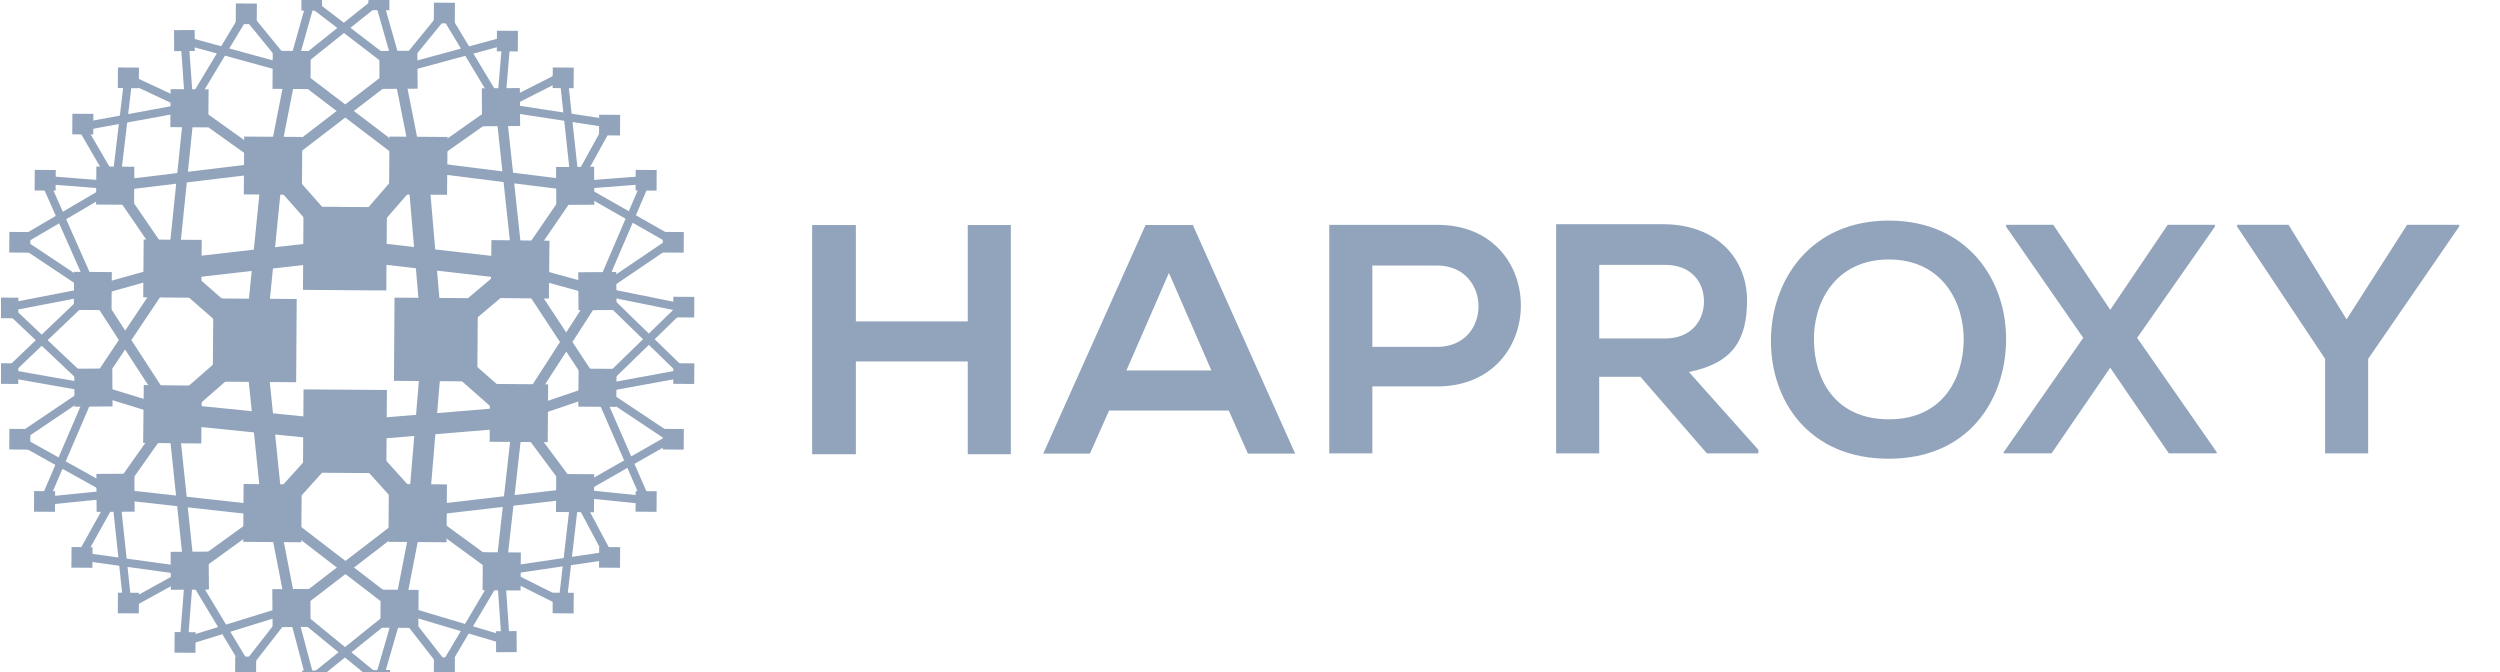 <svg width="119" height="32" viewBox="0 0 119 32" fill="none" xmlns="http://www.w3.org/2000/svg">
<g clip-path="url(#clip0_1_19864)">
<path d="M46.065 21.621V17.206H40.739V21.621H38.658V10.712H40.739V15.298H46.065V10.711H48.115V21.621H46.065Z" fill="#91A4BC"/>
<path d="M58.489 19.542H52.792L51.881 21.592H49.658L54.529 10.711H56.779L61.65 21.592H59.401L58.489 19.542ZM55.641 12.991L53.618 17.634H57.663L55.641 12.991Z" fill="#91A4BC"/>
<path d="M68.4 18.391H65.324V21.583H63.273V10.704H68.398C73.725 10.675 73.725 18.395 68.398 18.395L68.4 18.391ZM65.324 16.512H68.4C71.05 16.512 71.021 12.638 68.4 12.638H65.324V16.512ZM83.698 21.582H81.248L78.086 17.936H76.122V21.582H74.072V10.673H79.228C81.791 10.702 83.159 12.382 83.159 14.291C83.159 16.201 82.476 17.282 80.395 17.708L83.7 21.412L83.698 21.582ZM76.123 12.607V16.111H79.256C80.538 16.111 81.109 15.229 81.109 14.345C81.109 13.461 80.539 12.607 79.256 12.607H76.123ZM95.49 16.2C95.462 19.018 93.724 21.835 89.907 21.835C86.09 21.835 84.296 19.073 84.296 16.225C84.296 13.377 86.147 10.5 89.907 10.5C93.667 10.5 95.519 13.348 95.49 16.196V16.2ZM86.346 16.255C86.375 18.05 87.344 19.959 89.909 19.959C92.475 19.959 93.442 18.022 93.472 16.225C93.502 14.428 92.475 12.351 89.909 12.351C87.344 12.351 86.291 14.431 86.346 16.255ZM103.181 10.702H105.431V10.787L101.728 16.082L105.516 21.523V21.58H103.237L100.446 17.504L97.653 21.58H95.374V21.524L99.163 16.082L95.488 10.787V10.702H97.738L100.448 14.746L103.181 10.702ZM111.697 15.202L114.577 10.702H117.055V10.787L112.725 17.081V21.582H110.675V17.082L106.487 10.787V10.702H108.936L111.697 15.202Z" fill="#91A4BC"/>
<path d="M16.442 11.846L12.971 7.922" stroke="#91A4BC" stroke-width="0.994" stroke-miterlimit="10"/>
<path d="M5.502 8.836L8.218 12.798" stroke="#91A4BC" stroke-width="0.497" stroke-miterlimit="10"/>
<path d="M16.445 11.884L19.878 7.922L20.594 16.259M16.445 11.884L8.221 12.827L12.145 16.26M16.445 11.884L24.667 12.827L20.594 16.259M20.594 16.259L24.667 19.843L16.445 20.523M20.594 16.259L19.915 24.371L16.445 20.523M16.445 20.523L12.974 24.37L12.145 16.26M12.145 16.26L8.221 19.692L16.446 20.522M12.145 16.26L12.974 7.96" stroke="#91A4BC" stroke-width="0.994" stroke-miterlimit="10"/>
<path d="M8.218 12.804L4.446 13.86L8.218 19.67M8.218 12.804L4.408 18.5L8.218 19.67M8.218 12.804L9.011 5.109M9.011 5.108L12.973 7.937L18.971 3.336M13.874 3.336L12.971 7.938M13.875 3.336L19.873 7.9L18.97 3.336M24.666 12.804L27.381 8.843L19.875 7.9L23.836 5.108L24.666 12.804ZM24.666 12.804L28.513 13.86L24.666 19.821M24.666 12.804L28.438 18.538L24.666 19.821M24.666 19.821L27.383 23.48M24.666 19.82L23.836 27.214L19.913 24.347M19.913 24.347L27.381 23.48M19.913 24.347L19.009 28.988M19.913 24.347L13.878 28.984M13.878 28.988L12.974 24.347L5.503 23.518M19.008 28.984L12.971 24.347L9.011 27.215L8.218 19.67M8.218 19.67L5.503 23.517M5.503 8.842L12.973 7.941" stroke="#91A4BC" stroke-width="0.497" stroke-miterlimit="10"/>
<path d="M9.013 5.092L6.108 3.735L5.505 8.827M9.013 5.092L8.788 1.924M9.013 5.092L11.691 0.642M9.013 5.092L3.883 6.035L5.505 8.827M13.88 3.319L8.786 1.924M13.88 3.319L11.693 0.642M13.88 3.319L14.783 0.114M13.88 3.319L18.029 0L18.972 3.32M18.972 3.32L14.785 0.114M18.972 3.32L21.16 0.642L23.838 5.093L26.816 3.584M18.972 3.32L24.103 1.924L23.839 5.092L29.006 5.883L27.384 8.827M27.384 8.827L26.818 3.584M27.384 8.827L30.78 8.563L28.515 13.844M27.384 8.827L32.024 11.468M28.515 13.844L32.024 11.467M28.515 13.844L32.439 14.636L28.441 18.523M28.515 13.844L32.552 17.767M28.441 18.523L32.552 17.768M28.441 18.523L31.948 20.861L27.384 23.464M27.384 23.464L30.742 23.806L28.441 18.525M27.384 23.464L28.968 26.441M27.384 23.464L26.781 28.669L23.838 27.198M23.838 27.198L24.065 30.48M23.838 27.198L28.968 26.444M23.838 27.198L21.16 31.725M19.01 28.968L21.157 31.723M19.01 28.968L24.065 30.477M19.01 28.968L18.028 32.364L13.88 28.968M19.01 28.968L14.785 32.364M13.88 28.968L14.783 32.364M13.88 28.968L11.732 31.723M13.88 28.968L8.75 30.553M9.015 27.198L11.732 31.725M9.013 27.198L8.75 30.555M9.013 27.198L6.071 28.82L5.505 23.501M9.013 27.198L3.846 26.482L5.505 23.504M5.505 23.504L2.11 23.846M5.505 23.504L0.827 20.902M0.827 20.898L4.409 18.485L0.336 17.768M2.109 23.841L4.411 18.485L0.337 14.636L4.448 13.844M4.448 13.844L0.336 17.767M4.448 13.844L0.94 11.505M4.448 13.844L2.109 8.563M5.505 8.827L2.11 8.563M5.505 8.827L0.941 11.506" stroke="#91A4BC" stroke-width="0.386" stroke-miterlimit="10"/>
<path d="M10.127 18.166L10.156 14.205L14.123 14.233L14.097 18.194L10.127 18.166ZM14.421 13.798L14.448 9.836L18.417 9.865L18.389 13.826L14.421 13.798ZM14.421 22.496L14.448 18.535L18.417 18.563L18.389 22.525L14.421 22.496ZM18.752 18.128L18.779 14.167L22.747 14.195L22.72 18.157L18.752 18.128Z" fill="#91A4BC"/>
<path d="M18.519 9.254L18.538 6.5L21.304 6.52L21.279 9.273L18.519 9.254ZM11.605 9.254L11.624 6.5L14.39 6.519L14.37 9.273L11.605 9.254ZM6.818 14.154L6.838 11.4L9.602 11.419L9.583 14.174L6.818 14.154ZM6.814 21.082L6.843 18.329L9.609 18.358L9.58 21.11L6.814 21.082ZM23.307 21.028L23.327 18.274L26.091 18.294L26.072 21.047L23.307 21.028ZM23.363 14.183L23.391 11.429L26.156 11.459L26.127 14.212L23.363 14.183Z" fill="#91A4BC"/>
<path d="M4.574 9.736L4.587 7.925L6.395 7.937L6.382 9.749L4.574 9.736ZM8.108 6.051L8.122 4.241L9.929 4.253L9.915 6.065L8.108 6.051ZM12.971 4.229L12.983 2.417L14.791 2.43L14.778 4.241L12.971 4.229ZM3.514 14.751L3.526 12.939L5.323 12.951L5.309 14.763L3.514 14.751ZM26.468 7.951L28.279 7.937L28.29 9.745L26.48 9.756L26.468 7.951ZM22.935 4.203L24.745 4.191L24.758 5.998L22.947 6.01L22.935 4.203ZM18.055 2.426L19.866 2.414L19.879 4.221L18.068 4.233L18.055 2.426ZM27.524 12.96L29.335 12.947L29.347 14.755L27.537 14.766L27.524 12.96Z" fill="#91A4BC"/>
<path d="M11.576 25.792L11.595 23.039L14.361 23.058L14.341 25.812L11.576 25.792ZM18.49 25.792L18.51 23.039L21.274 23.058L21.255 25.812L18.49 25.792Z" fill="#91A4BC"/>
<path d="M26.464 24.37L26.477 22.56L28.284 22.572L28.272 24.384L26.464 24.37ZM22.971 28.096L22.984 26.284L24.792 26.298L24.779 28.108L22.971 28.096ZM18.106 29.879L18.119 28.068L19.926 28.08L19.913 29.891L18.106 29.879ZM27.527 19.355L27.541 17.545L29.348 17.558L29.335 19.368L27.527 19.355ZM4.587 22.559L6.398 22.547L6.409 24.354L4.599 24.366L4.587 22.559ZM8.121 26.268L9.931 26.256L9.945 28.063L8.133 28.075L8.121 26.268ZM12.961 28.045L14.773 28.033L14.785 29.84L12.975 29.852L12.961 28.045ZM3.533 17.551L5.345 17.539L5.357 19.346L3.547 19.358L3.533 17.551Z" fill="#91A4BC"/>
<path d="M30.252 9.067L30.259 8.086L31.258 8.093L31.252 9.074L30.252 9.067Z" fill="#91A4BC"/>
<path d="M31.545 12.02L31.552 11.039L32.551 11.046L32.544 12.027L31.545 12.02Z" fill="#91A4BC"/>
<path d="M28.514 6.442L28.52 5.461L29.52 5.468L29.513 6.449L28.514 6.442Z" fill="#91A4BC"/>
<path d="M5.607 4.192L5.614 3.211L6.614 3.218L6.607 4.199L5.607 4.192Z" fill="#91A4BC"/>
<path d="M-0.133 15.145L-0.126 14.164L0.874 14.171L0.867 15.152L-0.133 15.145Z" fill="#91A4BC"/>
<path d="M26.305 4.192L26.311 3.211L27.311 3.218L27.304 4.199L26.305 4.192Z" fill="#91A4BC"/>
<path d="M0.439 12.02L0.446 11.039L1.446 11.046L1.439 12.027L0.439 12.02Z" fill="#91A4BC"/>
<path d="M11.221 1.145L11.227 0.164L12.227 0.171L12.22 1.152L11.221 1.145Z" fill="#91A4BC"/>
<path d="M1.648 9.067L1.655 8.086L2.655 8.093L2.648 9.074L1.648 9.067Z" fill="#91A4BC"/>
<path d="M3.439 6.395L3.446 5.414L4.446 5.421L4.439 6.402L3.439 6.395Z" fill="#91A4BC"/>
<path d="M8.283 1.435L9.264 1.428L9.272 2.427L8.291 2.434L8.283 1.435ZM14.343 -0.493L15.324 -0.5L15.331 0.5L14.35 0.506L14.343 -0.493Z" fill="#91A4BC"/>
<path d="M23.648 2.442L23.655 1.461L24.655 1.468L24.648 2.449L23.648 2.442Z" fill="#91A4BC"/>
<path d="M32.045 15.106L32.052 14.125L33.051 14.132L33.044 15.113L32.045 15.106Z" fill="#91A4BC"/>
<path d="M17.533 0.481L17.54 -0.5L18.54 -0.493L18.533 0.488L17.533 0.481Z" fill="#91A4BC"/>
<path d="M20.648 1.106L20.655 0.125L21.655 0.132L21.648 1.113L20.648 1.106Z" fill="#91A4BC"/>
<path d="M26.305 29.192L26.311 28.211L27.311 28.218L27.304 29.199L26.305 29.192Z" fill="#91A4BC"/>
<path d="M32.045 18.27L32.052 17.289L33.051 17.296L33.044 18.277L32.045 18.27Z" fill="#91A4BC"/>
<path d="M5.607 29.192L5.614 28.211L6.614 28.218L6.607 29.199L5.607 29.192Z" fill="#91A4BC"/>
<path d="M31.545 21.395L31.552 20.414L32.551 20.421L32.544 21.402L31.545 21.395Z" fill="#91A4BC"/>
<path d="M20.648 32.27L20.655 31.289L21.655 31.296L21.648 32.277L20.648 32.27Z" fill="#91A4BC"/>
<path d="M30.252 24.356L30.259 23.375L31.258 23.382L31.252 24.363L30.252 24.356Z" fill="#91A4BC"/>
<path d="M28.514 27.02L28.52 26.039L29.52 26.046L29.513 27.027L28.514 27.02Z" fill="#91A4BC"/>
<path d="M23.608 30.046L24.589 30.039L24.596 31.039L23.615 31.046L23.608 30.046ZM17.586 31.899L18.567 31.892L18.574 32.891L17.593 32.898L17.586 31.899Z" fill="#91A4BC"/>
<path d="M8.305 31.067L8.312 30.086L9.311 30.093L9.304 31.074L8.305 31.067Z" fill="#91A4BC"/>
<path d="M1.617 24.356L1.624 23.375L2.624 23.382L2.617 24.363L1.617 24.356Z" fill="#91A4BC"/>
<path d="M0.439 21.395L0.446 20.414L1.446 20.421L1.439 21.402L0.439 21.395Z" fill="#91A4BC"/>
<path d="M3.398 27.02L3.405 26.039L4.405 26.046L4.398 27.027L3.398 27.02Z" fill="#91A4BC"/>
<path d="M-0.133 18.27L-0.126 17.289L0.874 17.296L0.867 18.277L-0.133 18.27Z" fill="#91A4BC"/>
<path d="M14.377 32.895L14.384 31.914L15.383 31.921L15.377 32.902L14.377 32.895Z" fill="#91A4BC"/>
<path d="M11.19 32.231L11.196 31.25L12.196 31.257L12.189 32.238L11.19 32.231Z" fill="#91A4BC"/>
</g>
<defs>
<clipPath id="clip0_1_19864">
<rect width="118" height="32" fill="white" transform="translate(0.047)"/>
</clipPath>
</defs>
</svg>
